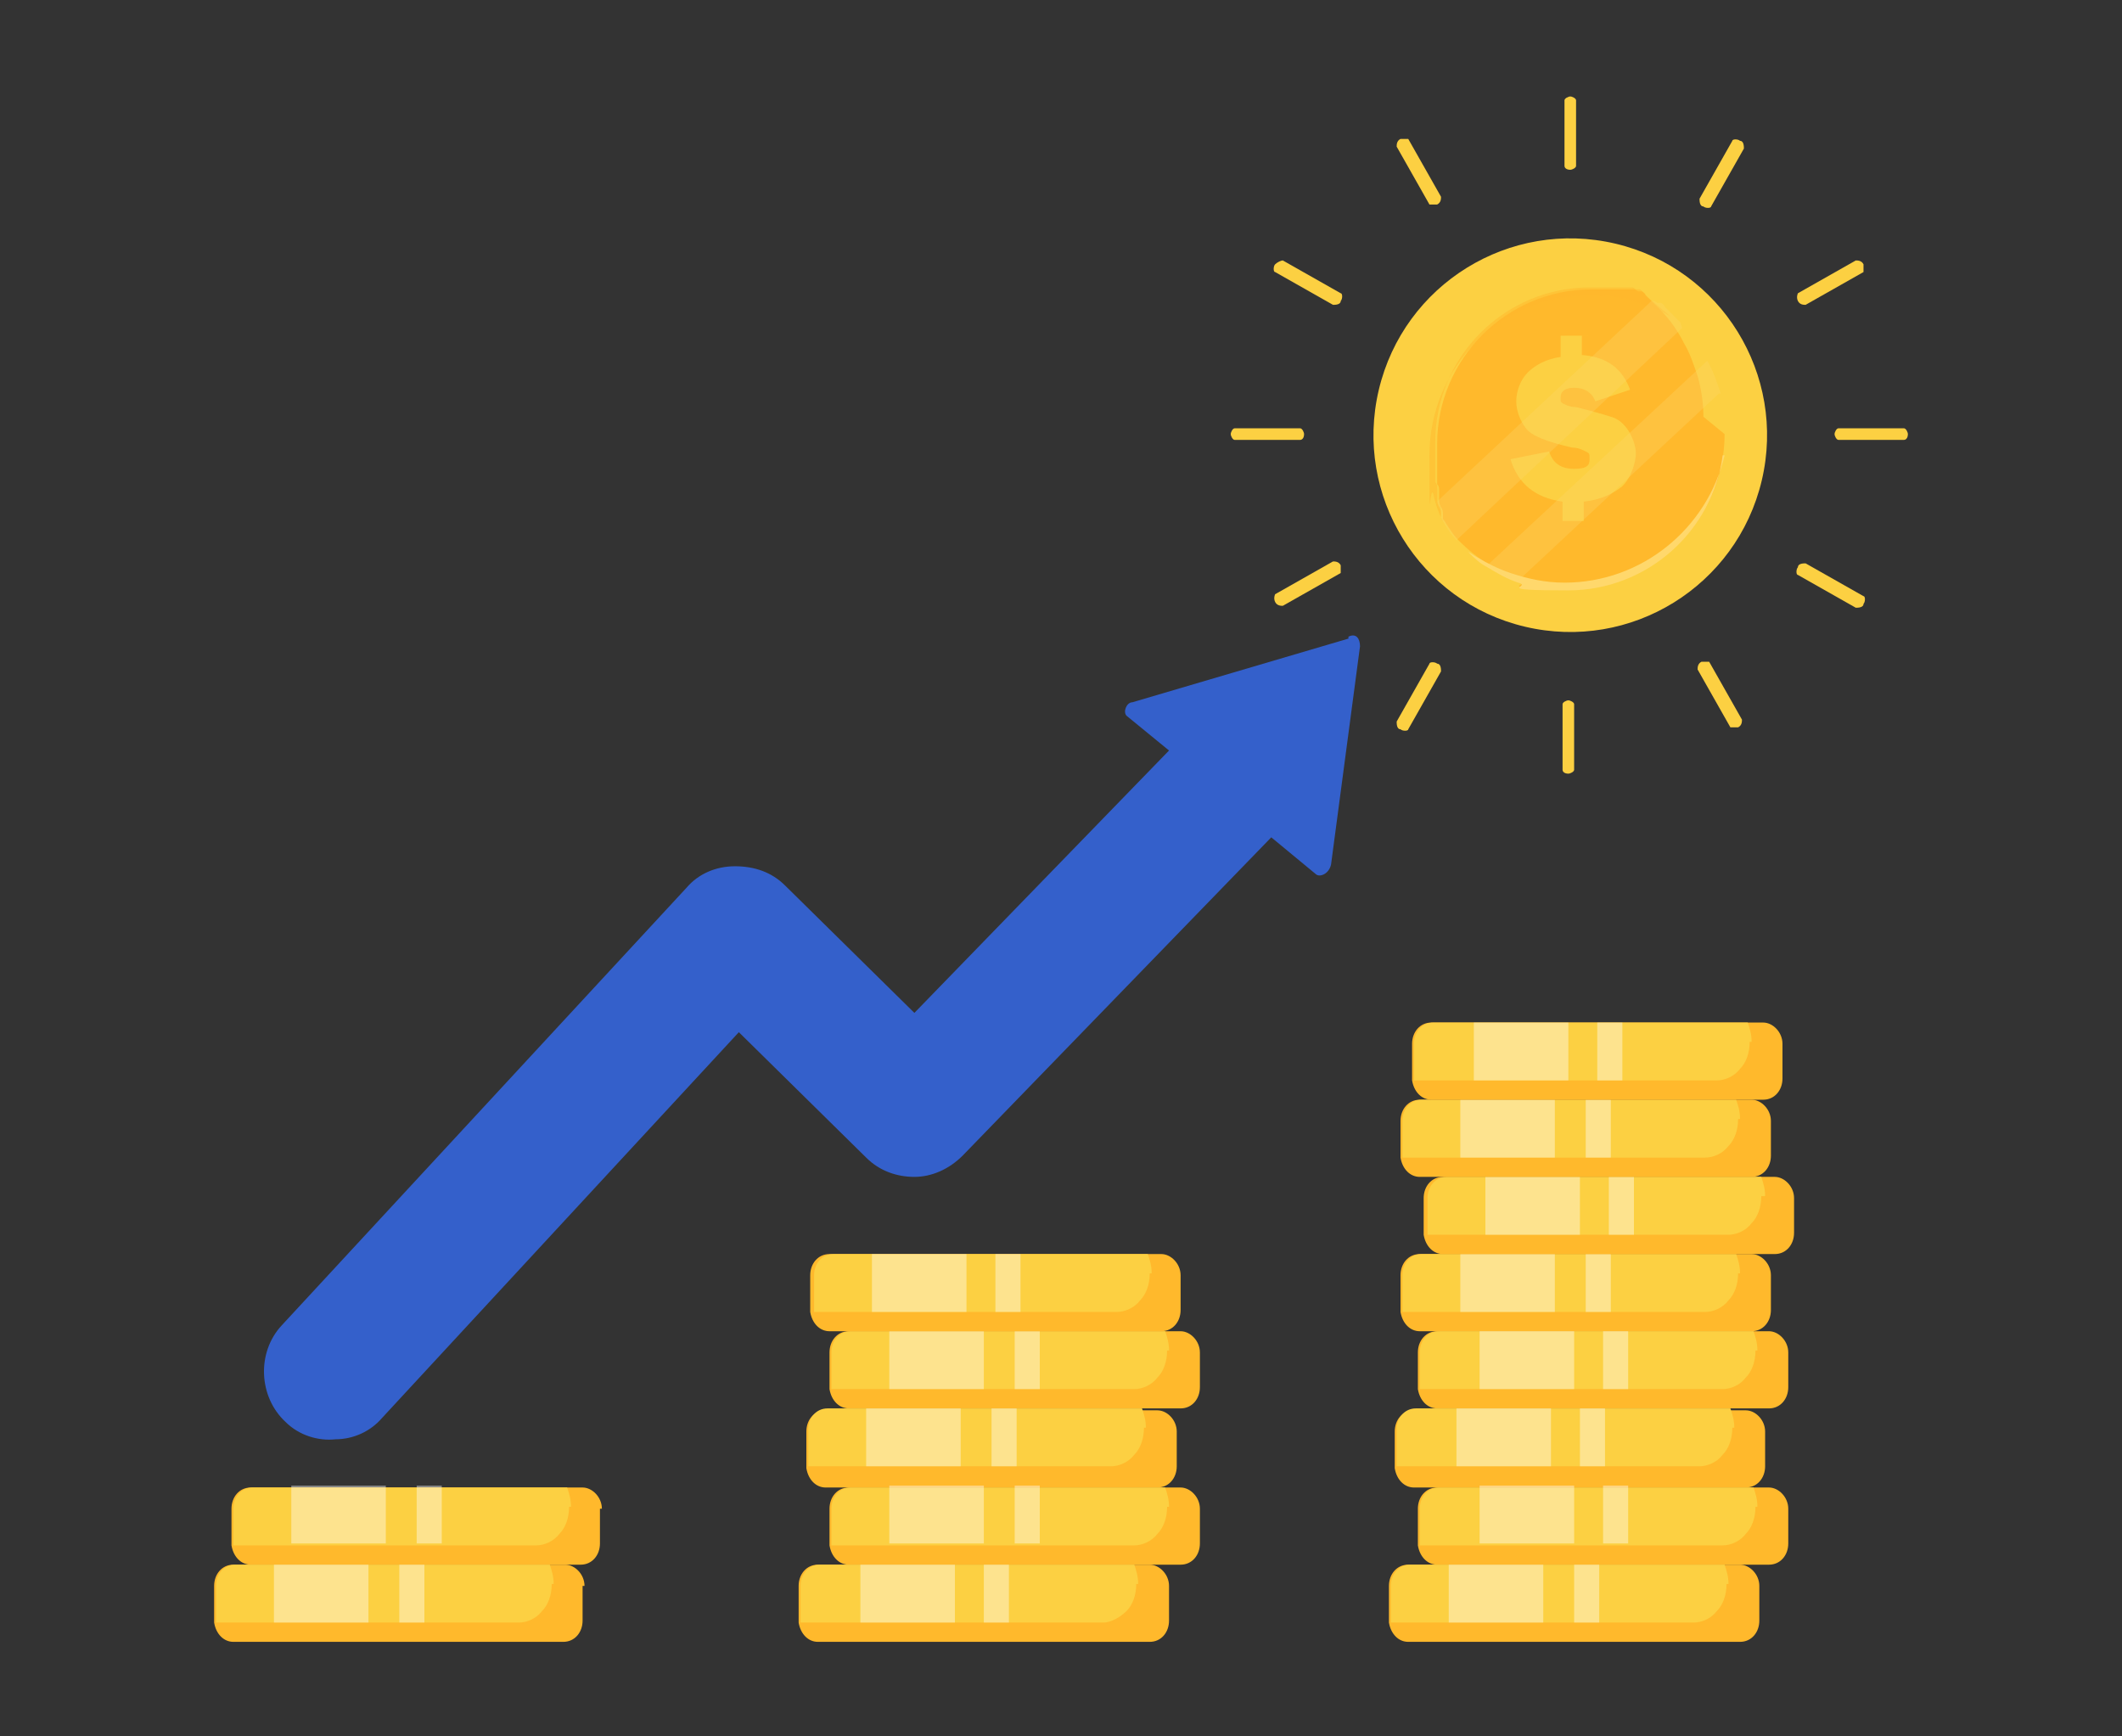 <?xml version="1.0" encoding="UTF-8"?>
<svg xmlns="http://www.w3.org/2000/svg" version="1.1" viewBox="0 0 110 90">
  <rect x="0" y="0" width="110" height="90" fill="#333333" stroke="none"/>
  <!-- Generator: Adobe Illustrator 29.4.0, SVG Export Plug-In . SVG Version: 2.1.0 Build 152)  -->
  <defs>
    <style>
      .st0, .st1 {
        mix-blend-mode: multiply;
        opacity: .5;
      }

      .st0, .st2 {
        fill: #ffb92c;
      }

      .st3 {
        fill: #3460cb;
      }

      .st4 {
        fill: #ffd86c;
      }

      .st5 {
        fill: #fcd66d;
        opacity: .3;
      }

      .st6 {
        fill: #fff;
        opacity: .4;
      }

      .st7 {
        isolation: isolate;
      }

      .st8 {
        fill: #fcd042;
      }
    </style>
  </defs>
  <g class="st7">
    <g id="Layer_1">
      <g>
        <g>
          <g>
            <path class="st2" d="M91.8,66.1v1.8c0,.6-.4,1.1-1,1.1h-17.2c-.5,0-.9-.4-1-1,0,0,0,0,0-.1v-1.8c0-.6.4-1.1,1-1.1h17.2c.5,0,1,.5,1,1.1Z"/>
            <path class="st8" d="M90.1,66c0,.6-.2,1.1-.5,1.4-.3.4-.8.6-1.2.6h-15.7s0,0,0,0c0,0,0,0,0-.1v-1.8c0-.6.4-1.1,1-1.1h16.3c.1.3.2.6.2,1Z"/>
            <rect class="st6" x="75.7" y="65" width="4.9" height="3"/>
            <rect class="st6" x="82.2" y="65" width="1.3" height="3"/>
          </g>
          <g>
            <path class="st2" d="M93,62.1v1.8c0,.6-.4,1.1-1,1.1h-17.2c-.5,0-.9-.4-1-1,0,0,0,0,0-.1v-1.8c0-.6.4-1.1,1-1.1h17.2c.5,0,1,.5,1,1.1Z"/>
            <path class="st8" d="M91.3,62c0,.6-.2,1.1-.5,1.4-.3.4-.8.6-1.2.6h-15.6s0,0,0,0c0,0,0,0,0-.1v-1.8c0-.6.4-1.1,1-1.1h16.3c.1.3.2.6.2,1Z"/>
            <rect class="st6" x="77" y="61" width="4.9" height="3"/>
            <rect class="st6" x="83.4" y="61" width="1.3" height="3"/>
          </g>
          <g>
            <path class="st2" d="M91.8,58.1v1.8c0,.6-.4,1.1-1,1.1h-17.2c-.5,0-.9-.4-1-1,0,0,0,0,0-.1v-1.8c0-.6.4-1.1,1-1.1h17.2c.5,0,1,.5,1,1.1Z"/>
            <path class="st8" d="M90.1,58c0,.6-.2,1.1-.5,1.4-.3.4-.8.6-1.2.6h-15.7s0,0,0,0c0,0,0,0,0-.1v-1.8c0-.6.4-1.1,1-1.1h16.3c.1.3.2.6.2,1Z"/>
            <rect class="st6" x="75.7" y="57" width="4.9" height="3"/>
            <rect class="st6" x="82.2" y="57" width="1.3" height="3"/>
          </g>
          <g>
            <path class="st2" d="M92.4,54.1v1.8c0,.6-.4,1.1-1,1.1h-17.2c-.5,0-.9-.4-1-1,0,0,0,0,0-.1v-1.8c0-.6.4-1.1,1-1.1h17.2c.5,0,1,.5,1,1.1Z"/>
            <path class="st8" d="M90.7,54c0,.6-.2,1.1-.5,1.4-.3.4-.8.6-1.2.6h-15.7s0,0,0,0c0,0,0,0,0-.1v-1.8c0-.6.4-1.1,1-1.1h16.3c.1.3.2.6.2,1Z"/>
            <rect class="st6" x="76.4" y="53" width="4.9" height="3"/>
            <rect class="st6" x="82.8" y="53" width="1.3" height="3"/>
          </g>
          <g>
            <path class="st2" d="M92.7,70.1v1.8c0,.6-.4,1.1-1,1.1h-17.2c-.5,0-.9-.4-1-1,0,0,0,0,0-.1v-1.8c0-.6.4-1.1,1-1.1h17.2c.5,0,1,.5,1,1.1Z"/>
            <path class="st8" d="M91,70c0,.6-.2,1.1-.5,1.4-.3.4-.8.6-1.2.6h-15.7s0,0,0,0c0,0,0,0,0-.1v-1.8c0-.6.4-1.1,1-1.1h16.3c.1.3.2.6.2,1Z"/>
            <rect class="st6" x="76.7" y="69" width="4.9" height="3"/>
            <rect class="st6" x="83.1" y="69" width="1.3" height="3"/>
          </g>
          <g>
            <path class="st2" d="M91.5,74.2v1.8c0,.6-.4,1.1-1,1.1h-17.2c-.5,0-.9-.4-1-1,0,0,0,0,0-.1v-1.8c0-.6.4-1.1,1-1.1h17.2c.5,0,1,.5,1,1.1Z"/>
            <path class="st8" d="M89.8,74c0,.6-.2,1.1-.5,1.4-.3.4-.8.6-1.2.6h-15.7s0,0,0,0c0,0,0,0,0-.1v-1.8c0-.6.4-1.1,1-1.1h16.3c.1.3.2.6.2,1Z"/>
            <rect class="st6" x="75.5" y="73" width="4.9" height="3"/>
            <rect class="st6" x="81.9" y="73" width="1.3" height="3"/>
          </g>
          <g>
            <path class="st2" d="M92.7,78.2v1.8c0,.6-.4,1.1-1,1.1h-17.2c-.5,0-.9-.4-1-1,0,0,0,0,0-.1v-1.8c0-.6.4-1.1,1-1.1h17.2c.5,0,1,.5,1,1.1Z"/>
            <path class="st8" d="M91,78.1c0,.6-.2,1.1-.5,1.4-.3.4-.8.6-1.2.6h-15.7s0,0,0,0c0,0,0,0,0-.1v-1.8c0-.6.4-1.1,1-1.1h16.3c.1.3.2.6.2,1Z"/>
            <rect class="st6" x="76.7" y="77" width="4.9" height="3"/>
            <rect class="st6" x="83.1" y="77" width="1.3" height="3"/>
          </g>
          <g>
            <path class="st2" d="M91.2,82.2v1.8c0,.6-.4,1.1-1,1.1h-17.2c-.5,0-.9-.4-1-1,0,0,0,0,0-.1v-1.8c0-.6.4-1.1,1-1.1h17.2c.5,0,1,.5,1,1.1Z"/>
            <path class="st8" d="M89.5,82.1c0,.6-.2,1.1-.5,1.4-.3.4-.8.6-1.2.6h-15.7s0,0,0,0c0,0,0,0,0-.1v-1.8c0-.6.4-1.1,1-1.1h16.3c.1.3.2.6.2,1Z"/>
            <rect class="st6" x="75.1" y="81.1" width="4.9" height="3"/>
            <rect class="st6" x="81.6" y="81.1" width="1.3" height="3"/>
          </g>
        </g>
        <g>
          <g>
            <path class="st2" d="M62.2,70.1v1.8c0,.6-.4,1.1-1,1.1h-17.2c-.5,0-.9-.4-1-1,0,0,0,0,0-.1v-1.8c0-.6.4-1.1,1-1.1h17.2c.5,0,1,.5,1,1.1Z"/>
            <path class="st8" d="M60.5,70c0,.6-.2,1.1-.5,1.4-.3.4-.8.6-1.2.6h-15.7s0,0,0,0c0,0,0,0,0-.1v-1.8c0-.6.4-1.1,1-1.1h16.3c.1.3.2.6.2,1Z"/>
            <rect class="st6" x="46.1" y="69" width="4.9" height="3"/>
            <rect class="st6" x="52.6" y="69" width="1.3" height="3"/>
          </g>
          <g>
            <path class="st2" d="M61,74.2v1.8c0,.6-.4,1.1-1,1.1h-17.2c-.5,0-.9-.4-1-1,0,0,0,0,0-.1v-1.8c0-.6.4-1.1,1-1.1h17.2c.5,0,1,.5,1,1.1Z"/>
            <path class="st8" d="M59.3,74c0,.6-.2,1.1-.5,1.4-.3.4-.8.6-1.2.6h-15.7s0,0,0,0c0,0,0,0,0-.1v-1.8c0-.6.4-1.1,1-1.1h16.3c.1.3.2.6.2,1Z"/>
            <rect class="st6" x="44.9" y="73" width="4.9" height="3"/>
            <rect class="st6" x="51.4" y="73" width="1.3" height="3"/>
          </g>
          <g>
            <path class="st2" d="M61.2,66.1v1.8c0,.6-.4,1.1-1,1.1h-17.2c-.5,0-.9-.4-1-1,0,0,0,0,0-.1v-1.8c0-.6.4-1.1,1-1.1h17.2c.5,0,1,.5,1,1.1Z"/>
            <path class="st8" d="M59.6,66c0,.6-.2,1.1-.5,1.4-.3.4-.8.6-1.2.6h-15.7s0,0,0,0c0,0,0,0,0-.1v-1.8c0-.6.4-1.1,1-1.1h16.3c.1.3.2.6.2,1Z"/>
            <rect class="st6" x="45.2" y="65" width="4.9" height="3"/>
            <rect class="st6" x="51.6" y="65" width="1.3" height="3"/>
          </g>
          <g>
            <path class="st2" d="M62.2,78.2v1.8c0,.6-.4,1.1-1,1.1h-17.2c-.5,0-.9-.4-1-1,0,0,0,0,0-.1v-1.8c0-.6.4-1.1,1-1.1h17.2c.5,0,1,.5,1,1.1Z"/>
            <path class="st8" d="M60.5,78.1c0,.6-.2,1.1-.5,1.4-.3.4-.8.6-1.2.6h-15.7s0,0,0,0c0,0,0,0,0-.1v-1.8c0-.6.4-1.1,1-1.1h16.3c.1.3.2.6.2,1Z"/>
            <rect class="st6" x="46.1" y="77" width="4.9" height="3"/>
            <rect class="st6" x="52.6" y="77" width="1.3" height="3"/>
          </g>
          <g>
            <path class="st2" d="M60.6,82.2v1.8c0,.6-.4,1.1-1,1.1h-17.2c-.5,0-.9-.4-1-1,0,0,0,0,0-.1v-1.8c0-.6.4-1.1,1-1.1h17.2c.5,0,1,.5,1,1.1Z"/>
            <path class="st8" d="M58.9,82.1c0,.6-.2,1.1-.5,1.4s-.8.6-1.2.6h-15.7s0,0,0,0c0,0,0,0,0-.1v-1.8c0-.6.4-1.1,1-1.1h16.3c.1.3.2.6.2,1Z"/>
            <rect class="st6" x="44.6" y="81.1" width="4.9" height="3"/>
            <rect class="st6" x="51" y="81.1" width="1.3" height="3"/>
          </g>
        </g>
        <g>
          <g>
            <path class="st2" d="M31.1,78.2v1.8c0,.6-.4,1.1-1,1.1H13c-.5,0-.9-.4-1-1,0,0,0,0,0-.1v-1.8c0-.6.4-1.1,1-1.1h17.2c.5,0,1,.5,1,1.1Z"/>
            <path class="st8" d="M29.5,78.1c0,.6-.2,1.1-.5,1.4-.3.4-.8.6-1.2.6h-15.7s0,0,0,0c0,0,0,0,0-.1v-1.8c0-.6.4-1.1,1-1.1h16.3c.1.3.2.6.2,1Z"/>
            <rect class="st6" x="15.1" y="77" width="4.9" height="3"/>
            <rect class="st6" x="21.6" y="77" width="1.3" height="3"/>
          </g>
          <g>
            <path class="st2" d="M30.2,82.2v1.8c0,.6-.4,1.1-1,1.1H12.1c-.5,0-.9-.4-1-1,0,0,0,0,0-.1v-1.8c0-.6.4-1.1,1-1.1h17.2c.5,0,1,.5,1,1.1Z"/>
            <path class="st8" d="M28.6,82.1c0,.6-.2,1.1-.5,1.4-.3.4-.8.6-1.2.6h-15.7s0,0,0,0c0,0,0,0,0-.1v-1.8c0-.6.4-1.1,1-1.1h16.3c.1.3.2.6.2,1Z"/>
            <rect class="st6" x="14.2" y="81.1" width="4.9" height="3"/>
            <rect class="st6" x="20.7" y="81.1" width="1.3" height="3"/>
          </g>
        </g>
        <path class="st3" d="M69.9,33.1l-11.2,3.3c-.3,0-.5.5-.3.7l2.2,1.8-13.2,13.6-6.7-6.6c-.7-.7-1.6-1-2.6-1-1,0-1.9.4-2.5,1.1l-21,22.7c-1.3,1.4-1.2,3.7.2,5,.7.7,1.7,1,2.6.9.9,0,1.8-.4,2.4-1.1l18.5-20,6.6,6.5c.7.7,1.6,1,2.5,1,.9,0,1.8-.4,2.5-1.1l16-16.5,2.3,1.9c.2.2.7,0,.8-.5l1.5-11.3c0-.4-.2-.7-.6-.5Z"/>
        <g>
          <g>
            <circle class="st8" cx="81.3" cy="22.5" r="10.2" transform="translate(40.8 96.5) rotate(-76.7)"/>
            <g>
              <path class="st2" d="M89.4,22.5c0,4.4-3.6,8-8,8s-1.8-.2-2.6-.4c-.6-.2-1.1-.5-1.6-.8-.6-.4-1.1-.8-1.6-1.3-.2-.2-.4-.5-.6-.8,0,0-.1-.2-.2-.3,0,0,0,0,0-.1,0,0,0,0,0,0,0,0,0,0,0,0,0,0,0,0,0,0h0s0,0,0-.1c0,0,0,0,0-.1,0,0,0-.2-.1-.3,0,0-.1-.2-.1-.3h0s0,0,0-.1c0,0,0,0,0-.1,0,0,0,0,0-.1,0,0,0-.1,0-.2,0,0,0,0,0-.1,0-.1,0-.2-.1-.3,0,0,0,0,0,0,0,0,0,0,0,0,0,0,0-.1,0-.2,0,0,0-.1,0-.2,0,0,0,0,0,0,0,0,0,0,0-.1,0,0,0,0,0,0,0,0,0,0,0-.1,0,0,0-.1,0-.2s0-.1,0-.2c0,0,0,0,0-.1,0,0,0,0,0,0,0,0,0,0,0,0,0,0,0,0,0-.1,0,0,0,0,0,0,0,0,0-.1,0-.2,0,0,0,0,0-.1,0,0,0,0,0,0,0-.1,0-.2,0-.3,0,0,0,0,0-.1,0,0,0-.1,0-.2,0-4.4,3.6-8,8-8s.1,0,.2,0c0,0,.1,0,.2,0,0,0,0,0,0,0,0,0,0,0,.1,0,0,0,0,0,0,0,0,0,0,0,0,0,0,0,0,0,0,0,0,0,0,0,0,0,0,0,0,0,.1,0,0,0,0,0,0,0,0,0,0,0,0,0,0,0,0,0,.1,0,0,0,0,0,0,0,0,0,0,0,.1,0,0,0,0,0,0,0,0,0,0,0,.1,0,0,0,0,0,0,0,0,0,0,0,.1,0,0,0,0,0,0,0,0,0,0,0,.1,0,0,0,0,0,0,0,0,0,0,0,0,0,0,0,0,0,0,0,0,0,0,0,0,0,0,0,0,0,0,0,0,0,0,0,0,0,0,0,.1,0,.2,0,0,0,0,0,.1,0,0,0,0,0,0,0,0,0,0,0,.1,0,0,0,0,0,.1,0,0,0,0,0,0,0,0,0,0,0,.1,0,0,0,0,0,.1,0,0,0,0,0,.1,0,0,0,0,0,.1,0,0,0,0,0,0,0,0,0,0,0,0,0,0,0,0,0,0,0,0,0,0,0,.1,0,0,0,0,0,0,0,0,0,0,0,0,0,0,0,0,0,0,0,0,0,0,0,0,0,0,0,0,0,0,0,0,0,0,0,0,0,0,0,0,0,0,0,0,0,0,0,0,0,0,0,0,0,.1,0,0,0,.1,0,.2.1,0,0,0,0,.1,0,0,0,0,0,0,0,0,0,0,0,.1,0,0,0,0,0,0,0,0,0,0,0,0,0,0,0,.2.1.2.2,0,0,0,0,.1.1,0,0,0,0,.1.1.2.2.4.4.6.6.5.5.9,1.1,1.2,1.7.3.5.5,1.1.7,1.7.2.7.3,1.4.3,2.1Z"/>
              <path class="st4" d="M89.3,23.6c-.5,3.9-3.9,7-8,7s-1.8-.2-2.6-.4c-.6-.2-1.1-.5-1.6-.8-.4-.2-.7-.5-1-.8.2.1.3.2.5.3.5.3,1.1.6,1.7.8.9.3,1.8.5,2.8.5,4,0,7.4-2.8,8.3-6.6Z"/>
              <path class="st0" d="M86.6,16.4c-.5-.3-1.1-.5-1.6-.7-.8-.3-1.7-.4-2.6-.4-4.6,0-8.3,3.7-8.3,8.3s0,1.4.2,2c.1.5.3,1.1.6,1.6,0,0-.1-.2-.2-.3,0,0,0,0,0-.1,0,0,0,0,0,0,0,0,0,0,0-.1,0,0,0,0,0-.1,0,0,0,0,0-.1,0,0,0-.2-.1-.3,0,0-.1-.2-.1-.3,0,0,0,0,0-.1,0,0,0,0,0-.1,0,0,0,0,0-.1,0,0,0-.1,0-.2,0,0,0,0,0-.1,0-.1,0-.2-.1-.3,0,0,0,0,0,0,0,0,0,0,0,0,0,0,0-.1,0-.2,0,0,0-.1,0-.2,0,0,0,0,0,0,0,0,0,0,0-.1,0,0,0,0,0,0,0,0,0,0,0-.1,0,0,0-.1,0-.2s0-.1,0-.2c0,0,0,0,0-.1,0,0,0,0,0,0,0,0,0,0,0,0,0,0,0,0,0-.1,0,0,0,0,0,0,0,0,0-.1,0-.2,0,0,0,0,0-.1,0,0,0,0,0,0,0-.1,0-.2,0-.3,0,0,0,0,0-.1,0,0,0-.1,0-.2,0-4.4,3.6-8,8-8s.1,0,.2,0c0,0,.1,0,.2,0,0,0,0,0,0,0,0,0,0,0,.1,0,0,0,0,0,0,0,0,0,0,0,0,0,0,0,0,0,0,0,0,0,0,0,0,0,0,0,0,0,.1,0,0,0,0,0,0,0,0,0,0,0,0,0,0,0,0,0,.1,0,0,0,0,0,0,0,0,0,0,0,.1,0,0,0,0,0,0,0,0,0,0,0,.1,0,0,0,0,0,0,0,0,0,0,0,.1,0,0,0,0,0,0,0,0,0,0,0,.1,0,0,0,0,0,0,0,0,0,0,0,0,0,0,0,0,0,0,0,0,0,0,0,0,0,0,0,0,0,0,0,0,0,0,0,0,0,0,0,.1,0,.2,0,0,0,0,0,.1,0,0,0,0,0,0,0,0,0,0,0,.1,0,0,0,0,0,.1,0,0,0,0,0,0,0,0,0,0,0,.1,0,0,0,0,0,.1,0,0,0,0,0,.1,0,0,0,0,0,.1,0,0,0,0,0,0,0,0,0,0,0,0,0,0,0,0,0,0,0,0,0,0,0,.1,0,0,0,0,0,0,0,0,0,0,0,0,0,0,0,0,0,0,0,0,0,0,0,0,0,0,0,0,0,0,0,0,0,0,0,0,0,0,0,0,0,0,0,0,0,0,0,0,0,0,0,0,0,.1,0,0,0,.1,0,.2.1,0,0,0,0,.1,0,0,0,0,0,0,0,0,0,0,0,.1,0,0,0,0,0,0,0,0,0,0,0,0,0,0,0,.2.1.2.2,0,0,0,0,.1.1,0,0,0,0,.1.1Z"/>
            </g>
            <g class="st1">
              <path class="st2" d="M81.1,18.4v-1h1.2v1c1.3.1,2.1.8,2.5,1.9l-1.9.6c-.2-.5-.6-.8-1.2-.8s-.7.2-.7.5,0,.2.1.3c0,0,.3.2.7.3.9.2,1.5.4,1.9.5.4.2.7.4.9.8.3.4.4.8.4,1.3s-.2,1.3-.7,1.7c-.5.5-1.2.7-2,.8v1h-1.2v-1c-1.4-.2-2.4-.9-2.7-2.3l2.1-.4c.2.6.6.9,1.4.9s.9-.2.9-.5,0-.3-.2-.4-.4-.2-.7-.2c-1.3-.3-2.2-.6-2.5-1-.4-.4-.5-.9-.5-1.4s.2-1.1.6-1.6c.4-.5,1-.8,1.8-.9Z"/>
            </g>
            <path class="st8" d="M80.9,18.4v-1h1.1v1c1.3.1,2.1.7,2.5,1.8l-1.8.6c-.2-.5-.6-.7-1.1-.7s-.7.2-.7.5,0,.2.1.3c0,0,.3.2.7.2.8.2,1.5.4,1.8.5.4.1.7.4.9.7.2.3.4.8.4,1.2s-.2,1.2-.7,1.7c-.5.4-1.1.7-2,.8v1h-1.1v-1c-1.4-.2-2.3-.9-2.7-2.2l2-.4c.2.6.6.9,1.3.9s.8-.2.8-.5,0-.3-.2-.4-.4-.2-.7-.2c-1.3-.3-2.1-.6-2.4-1-.3-.4-.5-.9-.5-1.4s.2-1.1.6-1.5c.4-.4,1-.7,1.7-.8Z"/>
            <path class="st5" d="M87.2,17l-11.7,11c-.2-.2-.4-.5-.6-.8,0,0-.1-.2-.2-.3,0,0,0,0,0-.1,0,0,0,0,0,0,0,0,0,0,0,0,0,0,0,0,0,0,0,0,0,0,0-.1,0,0,0,0,0-.1,0,0,0-.2-.1-.3,0,0-.1-.2-.1-.3l.2-.2,10.7-10,.2-.2h0s0,0,0,0c0,0,0,0,0,0,0,0,0,0,.1,0,0,0,.1,0,.2.1,0,0,0,0,.1,0,0,0,0,0,0,0,0,0,0,0,.1,0,0,0,0,0,0,0,0,0,0,0,0,0,0,0,.2.1.2.2,0,0,0,0,.1.1,0,0,0,0,.1.1.2.2.4.4.6.6Z"/>
            <path class="st5" d="M89.1,20.4l-10.4,9.7c-.6-.2-1.1-.5-1.6-.8l11.4-10.6c.3.5.5,1.1.7,1.7Z"/>
          </g>
          <g>
            <path class="st8" d="M81.4,8.8c-.2,0-.3-.1-.3-.2v-3.4c0-.1.2-.2.3-.2s.3.1.3.2v3.4c0,.1-.2.2-.3.2Z"/>
            <path class="st8" d="M81.3,40.1c-.2,0-.3-.1-.3-.2v-3.4c0-.1.2-.2.3-.2s.3.1.3.2v3.4c0,.1-.2.2-.3.2Z"/>
          </g>
          <g>
            <path class="st8" d="M74.5,10.6c-.2,0-.4,0-.4,0l-1.7-3c0-.1,0-.3.2-.4.2,0,.4,0,.4,0l1.7,3c0,.1,0,.3-.2.4Z"/>
            <path class="st8" d="M90.1,37.7c-.2,0-.4,0-.4,0l-1.7-3c0-.1,0-.3.2-.4.2,0,.4,0,.4,0l1.7,3c0,.1,0,.3-.2.4Z"/>
          </g>
          <g>
            <path class="st8" d="M69.5,15.6c0,.2-.3.2-.4.2l-3-1.7c-.1,0-.1-.3,0-.4s.3-.2.4-.2l3,1.7c.1,0,.1.3,0,.4Z"/>
            <path class="st8" d="M96.6,31.3c0,.2-.3.2-.4.2l-3-1.7c-.1,0-.1-.3,0-.4,0-.2.3-.2.4-.2l3,1.7c.1,0,.1.3,0,.4Z"/>
          </g>
          <g>
            <path class="st8" d="M67.6,22.5c0,.2-.1.3-.2.3h-3.4c-.1,0-.2-.2-.2-.3s.1-.3.2-.3h3.4c.1,0,.2.2.2.3Z"/>
            <path class="st8" d="M98.9,22.5c0,.2-.1.3-.2.3h-3.4c-.1,0-.2-.2-.2-.3s.1-.3.2-.3h3.4c.1,0,.2.2.2.3Z"/>
          </g>
          <g>
            <path class="st8" d="M69.5,29.3c0,.2,0,.4,0,.4l-3,1.7c-.1,0-.3,0-.4-.2s0-.4,0-.4l3-1.7c.1,0,.3,0,.4.2Z"/>
            <path class="st8" d="M96.6,13.7c0,.2,0,.4,0,.4l-3,1.7c-.1,0-.3,0-.4-.2s0-.4,0-.4l3-1.7c.1,0,.3,0,.4.2Z"/>
          </g>
          <g>
            <path class="st8" d="M74.5,34.4c.2,0,.2.3.2.4l-1.7,3c0,.1-.3.1-.4,0-.2,0-.2-.3-.2-.4l1.7-3c0-.1.3-.1.4,0Z"/>
            <path class="st8" d="M90.2,7.3c.2,0,.2.3.2.4l-1.7,3c0,.1-.3.1-.4,0-.2,0-.2-.3-.2-.4l1.7-3c0-.1.3-.1.4,0Z"/>
          </g>
        </g>
      </g>
    </g>
  </g>
</svg>
